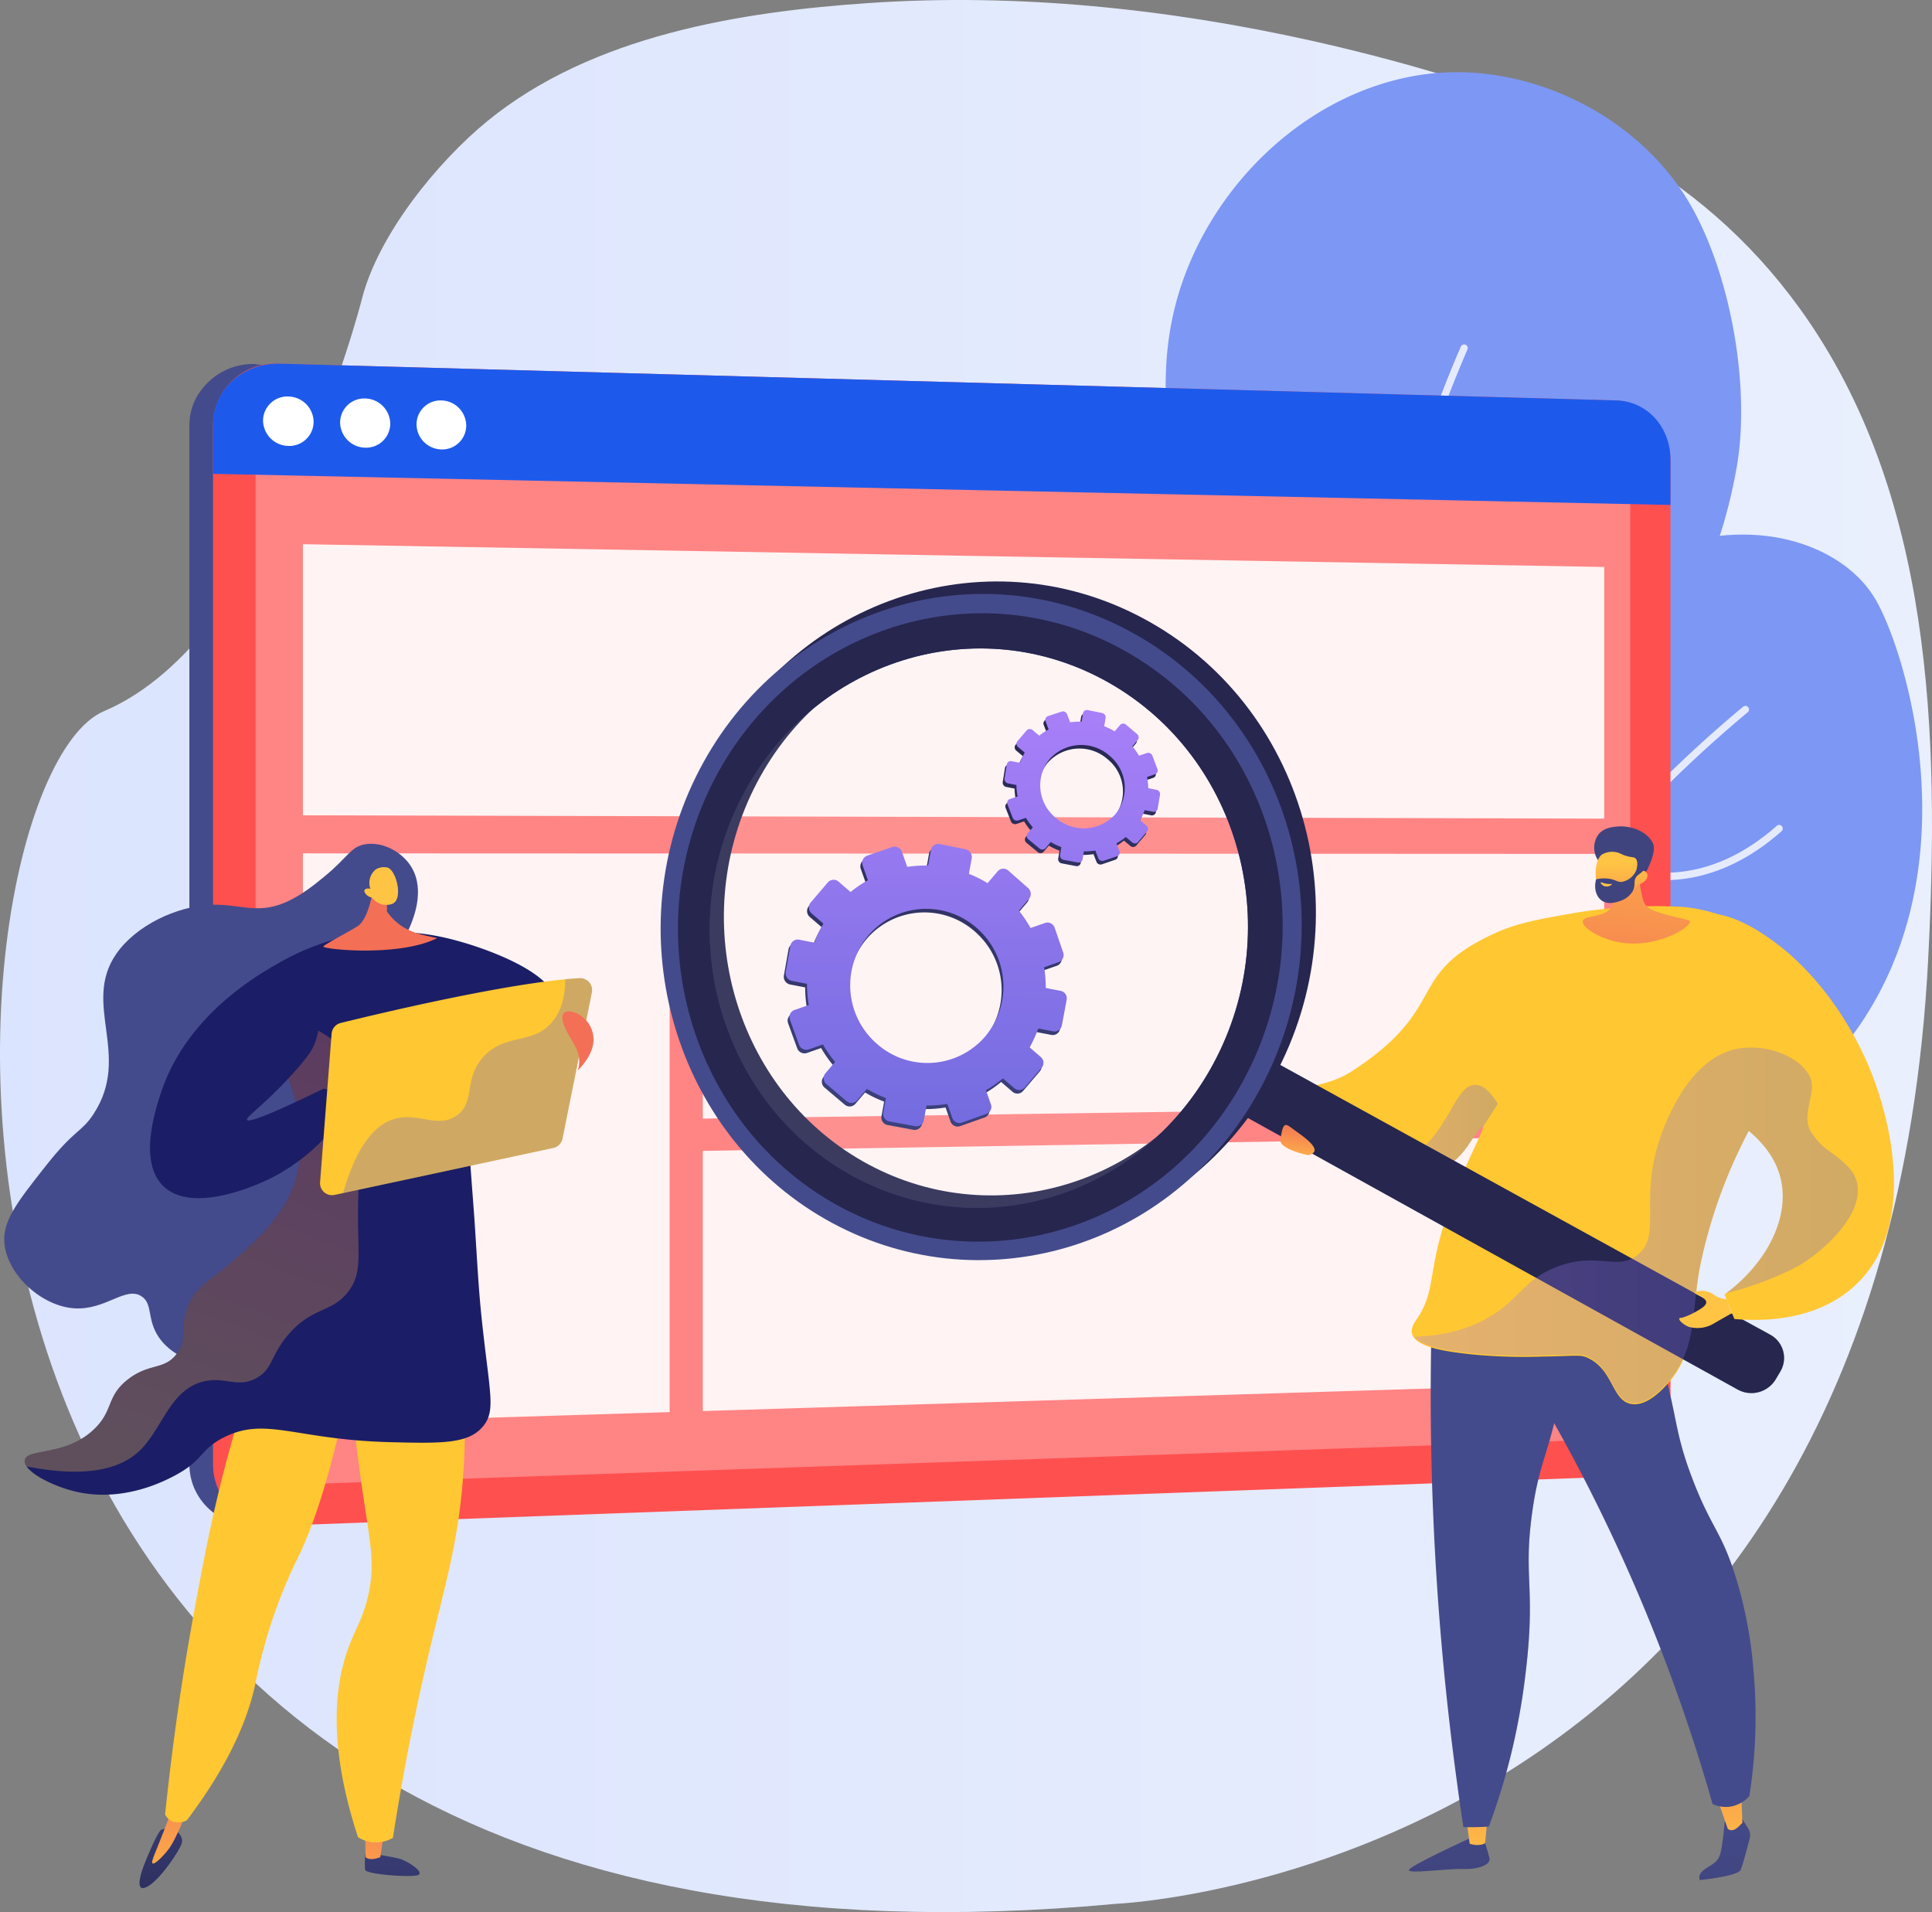 <svg xmlns="http://www.w3.org/2000/svg" xmlns:xlink="http://www.w3.org/1999/xlink" width="551.053" height="545.354" viewBox="0 0 551.053 545.354">
  <rect x="0" y="0" width="551.053" height="545.354" fill="#808080" stroke="none"/>
  <defs>
    <linearGradient id="linear-gradient" y1="0.5" x2="1" y2="0.5" gradientUnits="objectBoundingBox">
      <stop offset="0" stop-color="#dae3fe"/>
      <stop offset="1" stop-color="#e9effd"/>
    </linearGradient>
    <linearGradient id="linear-gradient-2" y1="0.5" x2="1" y2="0.5" gradientUnits="objectBoundingBox">
      <stop offset="0" stop-color="#444b8c"/>
      <stop offset="0.996" stop-color="#3e4177"/>
    </linearGradient>
    <linearGradient id="linear-gradient-3" x1="7.049" y1="-2.31" x2="7.229" y2="2.727" xlink:href="#linear-gradient-2"/>
    <linearGradient id="linear-gradient-4" x1="25.336" y1="1.257" x2="25.214" y2="-4.959" gradientUnits="objectBoundingBox">
      <stop offset="0" stop-color="#ffc444"/>
      <stop offset="0.996" stop-color="#f36f56"/>
    </linearGradient>
    <linearGradient id="linear-gradient-5" x1="10.862" y1="-1.42" x2="11.147" y2="1.532" xlink:href="#linear-gradient-2"/>
    <linearGradient id="linear-gradient-6" x1="18.086" y1="1.441" x2="18" y2="-2.941" xlink:href="#linear-gradient-4"/>
    <linearGradient id="linear-gradient-7" x1="3.813" y1="0.506" x2="4.815" y2="0.506" xlink:href="#linear-gradient-2"/>
    <linearGradient id="linear-gradient-8" x1="4.016" y1="0.506" x2="5.09" y2="0.506" xlink:href="#linear-gradient-2"/>
    <linearGradient id="linear-gradient-9" x1="1.885" y1="0.507" x2="2.881" y2="0.507" xlink:href="#linear-gradient-2"/>
    <linearGradient id="linear-gradient-10" y1="0.5" x2="1" y2="0.5" gradientUnits="objectBoundingBox">
      <stop offset="0" stop-color="#aa80f9"/>
      <stop offset="0.996" stop-color="#6165d7"/>
    </linearGradient>
    <linearGradient id="linear-gradient-11" x1="48.991" y1="-34.718" x2="49.912" y2="-34.718" gradientUnits="objectBoundingBox">
      <stop offset="0" stop-color="#ab316d"/>
      <stop offset="1" stop-color="#792d3d"/>
    </linearGradient>
    <linearGradient id="linear-gradient-12" x1="3.516" y1="0.024" x2="4.352" y2="0.024" gradientUnits="objectBoundingBox">
      <stop offset="0.004" stop-color="#26264f"/>
      <stop offset="1" stop-color="#444b8c"/>
    </linearGradient>
    <linearGradient id="linear-gradient-13" x1="4.456" y1="0.059" x2="5.46" y2="0.059" xlink:href="#linear-gradient-12"/>
    <linearGradient id="linear-gradient-15" x1="5.453" y1="2.839" x2="4.956" y2="2.304" xlink:href="#linear-gradient-12"/>
    <linearGradient id="linear-gradient-16" x1="4.779" y1="0.025" x2="5.783" y2="0.025" xlink:href="#linear-gradient-12"/>
    <linearGradient id="linear-gradient-18" x1="-109.979" y1="-30.833" x2="-109.767" y2="-32.519" xlink:href="#linear-gradient-4"/>
    <linearGradient id="linear-gradient-19" x1="5.939" y1="-0.385" x2="5.53" y2="2.732" xlink:href="#linear-gradient-4"/>
    <linearGradient id="linear-gradient-20" x1="9.903" y1="0.5" x2="10.903" y2="0.5" gradientUnits="objectBoundingBox">
      <stop offset="0" stop-color="#40447e"/>
      <stop offset="0.996" stop-color="#3c3b6b"/>
    </linearGradient>
    <linearGradient id="linear-gradient-21" x1="12" y1="0.114" x2="12.018" y2="1.71" xlink:href="#linear-gradient-4"/>
    <linearGradient id="linear-gradient-22" x1="11.583" y1="0.5" x2="12.583" y2="0.5" xlink:href="#linear-gradient-20"/>
    <linearGradient id="linear-gradient-23" x1="55.019" y1="0.5" x2="56.019" y2="0.5" xlink:href="#linear-gradient-4"/>
    <linearGradient id="linear-gradient-24" x1="0.387" y1="1.39" x2="0.599" y2="0.03" xlink:href="#linear-gradient-4"/>
    <linearGradient id="linear-gradient-25" x1="-14.481" y1="-3.524" x2="-14.249" y2="6.387" gradientUnits="objectBoundingBox">
      <stop offset="0" stop-color="#444b8c"/>
      <stop offset="0.996" stop-color="#26264f"/>
    </linearGradient>
    <linearGradient id="linear-gradient-26" x1="-40.501" y1="1.245" x2="-40.103" y2="-4.763" xlink:href="#linear-gradient-4"/>
    <linearGradient id="linear-gradient-27" x1="-7.954" y1="-1.189" x2="-7.655" y2="2.684" xlink:href="#linear-gradient-25"/>
    <linearGradient id="linear-gradient-28" x1="-9.425" y1="1.19" x2="-9.225" y2="-1.628" xlink:href="#linear-gradient-4"/>
    <linearGradient id="linear-gradient-29" x1="-0.49" y1="0.683" x2="-0.706" y2="0.44" xlink:href="#linear-gradient-25"/>
    <linearGradient id="linear-gradient-30" x1="0.419" y1="0.991" x2="0.762" y2="-0.22" xlink:href="#linear-gradient-4"/>
    <linearGradient id="linear-gradient-31" x1="-6.662" y1="1.262" x2="-5.28" y2="-1.5" xlink:href="#linear-gradient-4"/>
    <linearGradient id="linear-gradient-32" x1="24.462" y1="58.462" x2="29.338" y2="62.064" xlink:href="#linear-gradient-4"/>
    <linearGradient id="linear-gradient-33" x1="-3.888" y1="0.5" x2="-2.888" y2="0.5" xlink:href="#linear-gradient-10"/>
    <linearGradient id="linear-gradient-34" x1="-35.36" y1="1.401" x2="-30.094" y2="3.717" xlink:href="#linear-gradient-4"/>
    <linearGradient id="linear-gradient-35" x1="0.506" y1="-0.533" x2="0.494" y2="1.512" xlink:href="#linear-gradient-12"/>
    <linearGradient id="linear-gradient-36" x1="0.503" y1="-0.105" x2="0.483" y2="3.682" xlink:href="#linear-gradient-12"/>
    <linearGradient id="linear-gradient-37" x1="0.506" y1="-0.533" x2="0.494" y2="1.512" xlink:href="#linear-gradient-10"/>
    <linearGradient id="linear-gradient-38" x1="0.503" y1="-0.105" x2="0.483" y2="3.682" xlink:href="#linear-gradient-10"/>
  </defs>
  <g id="Group_1209" data-name="Group 1209" transform="translate(-440.368 -455)">
    <path id="Path_5538" data-name="Path 5538" d="M814.53,466.631c-41.213-9.194-84.062-13.6-125.958-10.792-37.133,2.49-79.224,9.285-109.106,33.627-14.24,11.6-31.223,32.444-35.881,50.832,0,0-24.519,96.791-73.554,117.531S386.943,1032.547,758.8,997.979c0,0,218.409-9.058,231.56-269.972,3.177-63.028,1.4-132.319-36.656-185.021-29.164-40.386-70.025-58.343-116.978-70.908Q825.724,469.134,814.53,466.631Z" fill="url(#linear-gradient)"/>
    <path id="Path_5539" data-name="Path 5539" d="M1118.516,998.579,737.078,988.222h0l-.48-.149a18.412,18.412,0,0,0-15.18,6.986,16.42,16.42,0,0,0-3.726,10.257v296.536c0,10.068,8.493,17.923,18.788,17.545l381.6-13.991c8.8-.323,15.987-8.09,15.987-17.35V1015.327C1134.065,1006.067,1127.311,998.821,1118.516,998.579Z" transform="translate(-223.309 -429.241)" fill="url(#linear-gradient-2)"/>
    <g id="Group_1194" data-name="Group 1194" transform="translate(730.793 475.592)">
      <g id="Group_1187" data-name="Group 1187" transform="translate(0 0)">
        <path id="Path_5540" data-name="Path 5540" d="M2017.539,922.606c-32.58,1.071-68.092-21.226-80.762-50.742-23.036-53.671,36.24-78.969,44.4-126.153,6.635-38.373-13.794-76.54-5.711-114.88,7.11-33.725,35.558-63.611,70.09-69.232,29.777-4.847,63,10.821,78.061,37.627,11.224,19.97,16.83,51.808,12.74,74.518-3.342,18.557-9.762,36.215-21.068,51.434-9.2,12.382-22.41,22.5-27.942,37.29-10.479,28.017,4.26,60.412,2.975,88.8-.9,19.837-11.813,42.214-27.327,54.609A76.22,76.22,0,0,1,2017.539,922.606Z" transform="translate(-1931.494 -560.724)" fill="#7d97f4"/>
        <g id="Group_1186" data-name="Group 1186" transform="translate(81.217 77.64)" opacity="0.8" style="mix-blend-mode: soft-light;isolation: isolate">
          <path id="Path_5541" data-name="Path 5541" d="M2349.961,1234.912a1.03,1.03,0,0,0,.748-1.027c-.014-.393-1.307-39.884,3.546-93.057,4.477-49.046,15.249-120.093,41.141-180.038a1.03,1.03,0,0,0-1.891-.817c-26,60.2-36.814,131.493-41.3,180.7-4.863,53.3-3.564,92.892-3.551,93.286a1.03,1.03,0,0,0,1.065.993A1.02,1.02,0,0,0,2349.961,1234.912Z" transform="translate(-2348.483 -959.352)" fill="#fff"/>
        </g>
      </g>
      <g id="Group_1193" data-name="Group 1193" transform="translate(98.468 131.878)">
        <path id="Path_5542" data-name="Path 5542" d="M2464.812,1293.368c45.811-71.852,104.071-62.081,118.466-36.761,14.255,25.074,52.611,165.888-134.014,177.314a6.98,6.98,0,0,1-7.176-5.179C2437.422,1411.068,2426.66,1353.208,2464.812,1293.368Z" transform="translate(-2437.058 -1237.821)" fill="#7d97f4"/>
        <g id="Group_1192" data-name="Group 1192" transform="translate(9.499 48.85)" opacity="0.8" style="mix-blend-mode: soft-light;isolation: isolate">
          <g id="Group_1188" data-name="Group 1188">
            <path id="Path_5543" data-name="Path 5543" d="M2487.14,1630.323a1.029,1.029,0,0,0,.722-.752c.043-.179,4.457-18.218,18.7-44.265,13.142-24.037,37.58-60,79.37-94.854a1.03,1.03,0,0,0-1.319-1.582c-42.072,35.084-66.673,71.313-79.9,95.527-14.352,26.27-18.808,44.515-18.852,44.7a1.03,1.03,0,0,0,1.281,1.231Z" transform="translate(-2485.83 -1488.63)" fill="#fff"/>
          </g>
          <g id="Group_1189" data-name="Group 1189" transform="translate(28.918 8.809)">
            <path id="Path_5544" data-name="Path 5544" d="M2642.742,1594.46a1.031,1.031,0,0,0,.593-1.538c-.181-.288-17.8-29.153,3.906-57.408a1.03,1.03,0,1,0-1.634-1.255c-11.806,15.369-12.275,30.8-10.588,41.031a54.754,54.754,0,0,0,6.571,18.727A1.03,1.03,0,0,0,2642.742,1594.46Z" transform="translate(-2634.302 -1533.856)" fill="#fff"/>
          </g>
          <g id="Group_1190" data-name="Group 1190" transform="translate(55.352 33.958)">
            <path id="Path_5545" data-name="Path 5545" d="M2802.851,1677.061c6.6-1.869,13.972-5.556,21.562-12.277a1.03,1.03,0,1,0-1.366-1.542c-26.961,23.875-51.189,8.553-51.43,8.4a1.03,1.03,0,0,0-1.125,1.725,39.124,39.124,0,0,0,16.351,5.17A43,43,0,0,0,2802.851,1677.061Z" transform="translate(-2770.024 -1662.983)" fill="#fff"/>
          </g>
          <g id="Group_1191" data-name="Group 1191" transform="translate(16.545 93.475)">
            <path id="Path_5546" data-name="Path 5546" d="M2603.6,1982.634c6.6-1.869,13.972-5.556,21.562-12.277a1.03,1.03,0,1,0-1.366-1.542c-26.961,23.875-51.189,8.553-51.43,8.4a1.03,1.03,0,1,0-1.125,1.725,39.128,39.128,0,0,0,16.351,5.17A43,43,0,0,0,2603.6,1982.634Z" transform="translate(-2570.778 -1968.556)" fill="#fff"/>
          </g>
        </g>
      </g>
    </g>
    <g id="Group_1198" data-name="Group 1198" transform="translate(501.13 558.689)">
      <g id="Group_1196" data-name="Group 1196" transform="translate(0 0)">
        <path id="Path_5547" data-name="Path 5547" d="M1168.038,1287.494c0,9.26-7.079,17.027-15.875,17.35l-381.334,13.991a17.518,17.518,0,0,1-18.49-17.545v-296.2a17.723,17.723,0,0,1,18.5-17.717l381.4,10.5c8.8.242,15.792,7.944,15.792,17.2Z" transform="translate(-752.339 -987.368)" fill="#ff5050"/>
        <path id="Path_5548" data-name="Path 5548" d="M1206.785,1315.26c0,8.748-6.662,16.073-14.99,16.36L832.278,1344a16.69,16.69,0,0,1-17.573-16.537V1050.183a16.887,16.887,0,0,1,17.6-16.687l359.438,9.285c8.328.215,15.037,7.48,15.037,16.229Z" transform="translate(-802.558 -1024.507)" fill="#fff" opacity="0.3" style="mix-blend-mode: soft-light;isolation: isolate"/>
        <path id="Path_5549" data-name="Path 5549" d="M1168.038,1014.819v12.937l-415.7-8.882v-14.066c0-10.068,8.691-17.649,18.984-17.366l381.3,10.493C1161.421,998.178,1168.038,1005.559,1168.038,1014.819Z" transform="translate(-752.339 -987.422)" fill="#1d5aec"/>
        <g id="Group_1195" data-name="Group 1195" transform="translate(14.27 9.396)">
          <path id="Path_5550" data-name="Path 5550" d="M840.025,1042.832a6.924,6.924,0,0,1-7.2,6.87,7.343,7.343,0,0,1-7.221-7.221,6.924,6.924,0,0,1,7.221-6.869A7.343,7.343,0,0,1,840.025,1042.832Z" transform="translate(-825.604 -1035.609)" fill="#fff"/>
          <path id="Path_5551" data-name="Path 5551" d="M952.749,1045.694a6.879,6.879,0,0,1-7.139,6.841,7.3,7.3,0,0,1-7.159-7.189,6.879,6.879,0,0,1,7.159-6.841A7.3,7.3,0,0,1,952.749,1045.694Z" transform="translate(-916.471 -1037.939)" fill="#fff"/>
          <path id="Path_5552" data-name="Path 5552" d="M1064.517,1048.532a6.835,6.835,0,0,1-7.079,6.813,7.248,7.248,0,0,1-7.1-7.158,6.835,6.835,0,0,1,7.1-6.812A7.249,7.249,0,0,1,1064.517,1048.532Z" transform="translate(-1006.568 -1040.249)" fill="#fff"/>
        </g>
      </g>
      <g id="Group_1197" data-name="Group 1197" transform="translate(25.644 51.52)" opacity="0.9">
        <path id="Path_5553" data-name="Path 5553" d="M988.6,1863.936,884,1867.169v-162.6l104.6.041Z" transform="translate(-884.001 -1616.397)" fill="#fff"/>
        <path id="Path_5554" data-name="Path 5554" d="M1255.161,1330.162,884,1329.213v-77.328l371.16,6.5Z" transform="translate(-884.001 -1251.886)" fill="#fff"/>
        <path id="Path_5555" data-name="Path 5555" d="M1726.665,1776.7l-257.113,3.73v-75.623l257.113.121Z" transform="translate(-1355.505 -1616.595)" fill="#fff"/>
        <path id="Path_5556" data-name="Path 5556" d="M1726.665,2189.13l-257.113,7.978V2122.9l257.113-4.2Z" transform="translate(-1355.505 -1949.871)" fill="#fff"/>
      </g>
    </g>
    <g id="Group_1203" data-name="Group 1203" transform="translate(628.798 620.84)">
      <path id="Path_5557" data-name="Path 5557" d="M2520.551,3143.053s-16.651,7.616-16.92,8.826,10.719-.431,15.206-.268,8.176-1.171,7.766-3.071-1.993-6.677-1.993-6.677Z" transform="translate(-2290.197 -2784.386)" fill="url(#linear-gradient-3)"/>
      <path id="Path_5558" data-name="Path 5558" d="M2587.316,3112.638l1.032,7.5s2.641.933,4.411-.182l.737-8.233Z" transform="translate(-2357.587 -2760.118)" fill="url(#linear-gradient-4)"/>
      <path id="Path_5559" data-name="Path 5559" d="M2940.766,3116.367l1.947,3.108a3.714,3.714,0,0,1,.451,2.909c-.672,2.59-2.014,7.637-2.6,8.954-.8,1.793-11.584,2.884-11.584,2.884s-.965-1.351,1.271-2.991,3.675-1.9,4.459-4.315,1.3-9.24,1.3-9.24Z" transform="translate(-2632.537 -2763.855)" fill="url(#linear-gradient-5)"/>
      <path id="Path_5560" data-name="Path 5560" d="M2948.826,3072.079c.71.563,4.2,11.07,4.2,11.07s1.125,1.431,3.25-.69.962-.952.962-.952l-.425-10.342Z" transform="translate(-2648.686 -2727.458)" fill="url(#linear-gradient-6)"/>
      <path id="Path_5561" data-name="Path 5561" d="M2536.068,2298.979c-.826,22.389-.8,46.712.548,72.693,1.52,29.256,4.5,56.293,8.232,80.8,1.366.04,2.8.044,4.3,0,1.012-.03,1.992-.082,2.94-.15a186.206,186.206,0,0,0,6.129-19.768,190.013,190.013,0,0,0,4.257-23.139c3.149-25.365-.618-27.567,1.942-46.365,2.267-16.648,5.546-17.306,9.341-40.944,4.117-25.648,1-29.487-.519-30.873C2566.781,2285.33,2551.663,2289.394,2536.068,2298.979Z" transform="translate(-2315.872 -2097.216)" fill="url(#linear-gradient-7)"/>
      <path id="Path_5562" data-name="Path 5562" d="M2584.451,2291.245c-6.156-5.627-20.2-2.178-35.012,6.469,17.113,18.4,19,30.359,16.975,38.126-2.292,8.779-9.316,11.322-9.267,20.915.061,11.789,10.709,14.886,10.512,27.361-.129,8.249-4.8,8.174-5.885,18.366-1.277,12.058,4.841,16.2,2.884,25.121-.842,3.839-3.259,8.859-10.165,14.04.508,3.662,1.028,7.286,1.57,10.842,1.365.04,2.8.044,4.3,0q1.518-.045,2.94-.15a186.118,186.118,0,0,0,6.129-19.767,190.009,190.009,0,0,0,4.257-23.139c3.149-25.364-.618-27.568,1.942-46.366,2.267-16.648,5.546-17.306,9.341-40.944C2589.088,2296.469,2585.968,2292.63,2584.451,2291.245Z" transform="translate(-2327.087 -2097.23)" opacity="0.3" fill="url(#linear-gradient-8)" style="mix-blend-mode: multiply;isolation: isolate"/>
      <path id="Path_5563" data-name="Path 5563" d="M2592.648,2288.54a502.69,502.69,0,0,1,69.269,147.334,8.982,8.982,0,0,0,4.922.751,9.153,9.153,0,0,0,5.566-3.024,144.778,144.778,0,0,0,1.192-35.7,123.046,123.046,0,0,0-5.084-26.819c-4.089-13.078-6.88-13.806-12.207-27.64-5.529-14.358-4.207-17.948-9.511-35.92a237.319,237.319,0,0,0-11.826-31.506Z" transform="translate(-2361.88 -2087.178)" fill="url(#linear-gradient-9)"/>
      <path id="Path_5564" data-name="Path 5564" d="M2471.92,1812.1c-.165,4.587-2.794,7.182-6.578,12.119q-.474.618-.947,1.256a152.1,152.1,0,0,0-12.688,20.441,145.849,145.849,0,0,0-13.479,36.659c-.035.144-.069.3-.1.446-.453,2.231-.831,4.449-1.119,6.646-1.332,10.1-.934,20.1-8.473,28.405-1.449,1.593-6.021,6.633-10.533,5.692-5.369-1.119-4.888-9.51-12.022-13.011-2.341-1.153-3.152-.618-13.41-.467a152.709,152.709,0,0,1-19.85-.625c-6.585-.741-16.074-1.82-17.07-5.974-.391-1.655.735-3.117,1.648-4.518,4.023-6.186,3.46-10.533,5.616-19.823,4.03-17.351,13.073-32.7,12.957-34.5a.127.127,0,0,0-.014-.055.105.105,0,0,0-.014-.048c-.007-.014-.014-.021-.021-.034a.072.072,0,0,0-.035-.027c-.467-.24-2.41,2.849-4.154,5.4-.137.2-.274.4-.426.6-6.715,9.262-15.566,8.871-26.366,6.722-3.474-.687-7.155-1.559-11.027-2.348-6.914-1.414-14.913-12.146-15.05-17.371-.151-5.472,10.176-2.561,19.823-8.837,28.069-18.264,14.735-27.423,40.668-39.288,6.433-2.946,12.744-4.044,21.807-5.63,3.735-.659,7.216-1.112,10.478-1.414a132.959,132.959,0,0,1,21.759-.453,45.751,45.751,0,0,1,9.8,2.122C2458.044,1789.075,2472.313,1801.057,2471.92,1812.1Z" transform="translate(-2141.345 -1689.214)" fill="#ffc732"/>
      <path id="Path_5565" data-name="Path 5565" d="M2487.918,2049.07c-1.407,2.211-2.822,4.415-4.223,6.626-.007,0-.007.007-.007.007,0-.021-.007-.041-.007-.062s-.007-.034-.014-.048-.014-.021-.02-.034a.069.069,0,0,0-.035-.027c-.467-.24-2.41,2.849-4.154,5.4-.137.2-.274.4-.426.6-6.715,9.263-15.565,8.871-26.366,6.722,5.115-1.071,8.425-2.094,12.215-5.149,9.647-7.772,11.1-19.6,16.705-19.459C2484.238,2043.715,2486.386,2046.42,2487.918,2049.07Z" transform="translate(-2249.163 -1900.066)" opacity="0.3" fill="url(#linear-gradient-10)" style="mix-blend-mode: multiply;isolation: isolate"/>
      <path id="Path_5566" data-name="Path 5566" d="M2361.913,2112.28s-6.123-2.584-9.389-5.36-6.414-1.216-6.563.492,5.354,5.854,7.8,6.7S2361.913,2112.28,2361.913,2112.28Z" transform="translate(-2163.238 -1949.795)" fill="url(#linear-gradient-11)"/>
      <g id="Group_1200" data-name="Group 1200" transform="translate(0 0)">
        <g id="Group_1199" data-name="Group 1199">
          <path id="Path_5567" data-name="Path 5567" d="M2378.615,2080.412l1.373-2.316a7.557,7.557,0,0,0-2.969-10.511l-150.142-82.65-8.377,15.54,149.269,82.773A8.093,8.093,0,0,0,2378.615,2080.412Z" transform="translate(-2060.605 -1852.791)" fill="url(#linear-gradient-12)"/>
          <path id="Path_5568" data-name="Path 5568" d="M1475.448,1484.71c43.534,24.981,99.18,9.045,124.114-36.963,25.534-47.114,8.587-106.365-37.64-130.9-45.394-24.088-100.508-4.689-123.35,41.948C1416.25,1404.376,1432.666,1460.161,1475.448,1484.71Zm6.66-12.928c-36.147-20.62-49.969-67.691-31.021-106.068,19.319-39.128,65.642-55.184,103.636-34.888,38.577,20.607,52.774,70.123,31.56,109.584C1565.487,1479.095,1518.79,1492.708,1482.107,1471.783Z" transform="translate(-1424.558 -1306.47)" fill="url(#linear-gradient-13)"/>
          <path id="Path_5569" data-name="Path 5569" d="M2226.878,1984.935l19.144,10.538c.03,6.82,1.972,11.132,4.239,13.987,8.529,10.741,24.293,4.3,41.427,18.4,8.6,7.073,6.087,9.894,14.4,15.317,13.744,8.965,22.291,2.355,34.423,10.435,12.272,8.173,11.157,20.019,18.843,21.2,3.288.507,7.971-.977,14.525-8.96l3.14,1.729a7.557,7.557,0,0,1,2.97,10.511l-1.373,2.316a8.093,8.093,0,0,1-10.846,2.836L2218.5,2000.475Z" transform="translate(-2060.605 -1852.791)" opacity="0.3" fill="url(#linear-gradient-12)" style="mix-blend-mode: multiply;isolation: isolate"/>
          <path id="Path_5570" data-name="Path 5570" d="M1507.329,1544.959c37.939,21.665,86.272,7.621,107.821-32.4,22-40.858,7.3-92.148-32.671-113.473-39.344-20.991-87.276-4.331-107.243,36.17C1455.664,1474.949,1469.962,1523.62,1507.329,1544.959Z" transform="translate(-1455.049 -1373.715)" fill="#fff" opacity="0.1"/>
          <path id="Path_5571" data-name="Path 5571" d="M1454.662,1502.986c43.534,24.981,99.18,9.045,124.115-36.962,25.534-47.114,8.587-106.365-37.64-130.9-45.394-24.088-100.508-4.688-123.35,41.948C1395.464,1422.653,1411.88,1478.438,1454.662,1502.986Zm6.66-12.927c-36.147-20.62-49.969-67.691-31.021-106.068,19.32-39.128,65.642-55.184,103.636-34.888,38.577,20.607,52.774,70.123,31.56,109.584C1544.7,1497.371,1498,1510.984,1461.321,1490.059Z" transform="translate(-1407.821 -1321.186)" fill="url(#linear-gradient-15)"/>
          <path id="Path_5572" data-name="Path 5572" d="M1477.418,1521.182c41.116,23.544,93.595,8.42,117.06-35,24-44.4,8.023-100.2-35.488-123.343-42.771-22.75-94.778-4.543-116.38,39.436C1421.473,1445.31,1436.974,1498.022,1477.418,1521.182Zm4.309-8.365c-36.147-20.62-49.969-67.691-31.021-106.068,19.32-39.128,65.642-55.184,103.636-34.888,38.577,20.607,52.774,70.123,31.56,109.584C1565.107,1520.129,1518.41,1533.741,1481.727,1512.816Z" transform="translate(-1428.226 -1343.944)" fill="url(#linear-gradient-16)"/>
        </g>
      </g>
      <path id="Path_5573" data-name="Path 5573" d="M2876.451,1898.511c-11.308,10.457-27.293,10.169-34.393,9.537q-1.4-3.5-2.808-6.99c.172-.124.343-.254.508-.385,11.631-8.754,18.12-21.6,15.517-32.6-1.332-5.651-4.917-10.162-9.118-13.677-7.635-6.4-17.317-9.482-19.184-10.073-.151-.048-.3-.1-.446-.137-8.562-2.637-11.556-.893-14.584-4.127-9.393-10.038,2.458-45.124,19.576-47.562a18.675,18.675,0,0,1,6.035.165c5.074.934,10.664,3.818,17.042,8.693,7.264,5.562,17.275,16.012,24.786,32.353C2885.934,1847.962,2895.265,1881.1,2876.451,1898.511Z" transform="translate(-2535.796 -1697.696)" fill="#ffc732"/>
      <path id="Path_5574" data-name="Path 5574" d="M2620.03,2051.705a92.473,92.473,0,0,1-19.554,7.23c11.631-8.754,18.119-21.6,15.517-32.6-1.332-5.651-4.916-10.162-9.118-13.677a145.838,145.838,0,0,0-13.479,36.658c-.034.144-.069.3-.1.446-.453,2.019-.824,4.12-1.119,6.324-1.332,10.093-.934,20.1-8.473,28.4-1.449,1.593-6.022,6.633-10.533,5.692-5.369-1.119-4.888-9.51-12.022-13.011-2.341-1.154-3.152-.618-13.41-.467a152.751,152.751,0,0,1-19.85-.625c-5.857-.659-13.993-1.593-16.424-4.71,10.567-.288,17.625-3.22,22.328-6.193,8.04-5.074,9.229-10.224,18.23-13.7,11.693-4.518,17.316,1.222,23.111-3.413,6.9-5.52.79-15.126,5.953-31.8a62.244,62.244,0,0,1,6.152-13.8c3.673-5.994,9.111-11.92,16.657-13.272a23.118,23.118,0,0,1,15.661,3.042,13.836,13.836,0,0,1,4.49,4.449c2.836,4.724-2.732,11.226.714,16.444s5.733,5.095,10.127,9.441C2644.914,2032.459,2628.161,2047.537,2620.03,2051.705Z" transform="translate(-2296.513 -1855.958)" opacity="0.3" fill="url(#linear-gradient-10)" style="mix-blend-mode: multiply;isolation: isolate"/>
      <path id="Path_5575" data-name="Path 5575" d="M2914.446,2351.5l-1.43-4.034a6.832,6.832,0,0,1-3.892-1.445,6.113,6.113,0,0,0-3.8-.909c-.6.165-2.844.067-.281,1.29s2.542,2.131,1.474,3.134-5.133,3.162-6.6,3.266,1.182,2.367,2.657,2.656a9.108,9.108,0,0,0,6.889-1.108C2910.562,2353.7,2914.446,2351.5,2914.446,2351.5Z" transform="translate(-2608.964 -2142.774)" fill="url(#linear-gradient-18)"/>
      <g id="Group_1202" data-name="Group 1202" transform="translate(263.008 69.85)">
        <path id="Path_5576" data-name="Path 5576" d="M2773.857,1705.511a53.043,53.043,0,0,0,.947,10.6c.548,2.823.944,3.553,1.448,4.145.759.891,1.91,1.638,8.412,3.25,3.538.877,3.993.853,4.071,1.2.381,1.713-9.267,7.55-19.233,6.143-6.1-.861-11.65-4.341-11.31-6.169s6.436-.852,8.252-4.179c1.264-2.315-.153-5.6-1.827-8.322C2766.239,1709.145,2772.236,1708.549,2773.857,1705.511Z" transform="translate(-2758.177 -1697.64)" fill="url(#linear-gradient-19)"/>
        <g id="Group_1201" data-name="Group 1201" transform="translate(3.261)">
          <path id="Path_5577" data-name="Path 5577" d="M2776.018,1674.763a6.417,6.417,0,0,1,.13-7.361c1.427-1.816,3.674-2.075,5.019-2.23,3.9-.45,8.814,1.177,10.524,4.764,1.014,2.125-1.179,6.542-1.522,7.336-.389.9-1.094,1.206-1.746,1.885-.9.941-2.318,2.438-4.627,4.942a16.1,16.1,0,0,0-.886-2.644,14.181,14.181,0,0,0-1.851-3.107C2779.029,1675.869,2777.382,1676.575,2776.018,1674.763Z" transform="translate(-2774.921 -1665.098)" fill="url(#linear-gradient-20)"/>
          <path id="Path_5578" data-name="Path 5578" d="M2788.861,1712.019a8.707,8.707,0,0,1-7.663,3.871c-4.567-.3-5.236-10.539-2.319-12.712a5.765,5.765,0,0,1,4.507-.582c.937.262,1.253.651,2.791,1.05,1.418.368,1.819.211,2.247.571.536.451.928,1.556.034,4.55a2.485,2.485,0,0,1,2.659-.871,1.566,1.566,0,0,1,.608.593C2792.363,1709.658,2791.295,1711.152,2788.861,1712.019Z" transform="translate(-2776.692 -1695.125)" fill="url(#linear-gradient-21)"/>
          <path id="Path_5579" data-name="Path 5579" d="M2788.021,1708.533c-.22.164.453.986.5,2.149a5.591,5.591,0,0,1-4.519,5.2c-1.378.136-1.757-.695-4.035-.936a10.431,10.431,0,0,0-3.323.192c-.716,2.476-.042,4.945,1.613,6.09,1.781,1.233,4.057.485,5.009.172a6.533,6.533,0,0,0,3.742-2.746c1.111-1.949.021-3.124,1.3-4.443.643-.665,1.487-.953,2.309-2.24a6.376,6.376,0,0,0,.463-.867C2789.9,1709.852,2788.341,1708.295,2788.021,1708.533Z" transform="translate(-2776.083 -1700.053)" fill="url(#linear-gradient-22)"/>
          <path id="Path_5580" data-name="Path 5580" d="M2784.792,1747.156a5.56,5.56,0,0,0,2.691.419c.083,0,.174.02.185.063a2.094,2.094,0,0,1-2.062.6c-.715-.2-1.272-.878-1.176-1.051C2784.471,1747.118,2784.633,1747.128,2784.792,1747.156Z" transform="translate(-2782.57 -1731.157)" fill="url(#linear-gradient-23)"/>
        </g>
      </g>
      <path id="Path_5581" data-name="Path 5581" d="M2323.181,2110.955s-8.5-1.676-7.9-4.594.687-5.124,2.832-3.42S2328.76,2109.712,2323.181,2110.955Z" transform="translate(-2138.515 -1947.333)" fill="url(#linear-gradient-24)"/>
    </g>
    <g id="Group_1205" data-name="Group 1205" transform="translate(441.573 695.648)">
      <path id="Path_5582" data-name="Path 5582" d="M974.707,3168.166a22.024,22.024,0,0,0-.15,4.836c.306,1.214,10.838,2.091,14.413,1.669s-2.129-4.074-4.407-4.759S974.707,3168.166,974.707,3168.166Z" transform="translate(-871.633 -2880.373)" fill="url(#linear-gradient-25)"/>
      <path id="Path_5583" data-name="Path 5583" d="M980.444,3135.8l-1.11,7.267s-2.831,1.273-4.191.015l-.15-7.607Z" transform="translate(-872.07 -2854.049)" fill="url(#linear-gradient-26)"/>
      <path id="Path_5584" data-name="Path 5584" d="M655.054,3133.486s2.235,1.658,1.639,3.644-5.81,9.944-9.526,12.2-2.551-2.447-1.47-5.378,3.845-9.387,4.924-10.469S655.054,3133.486,655.054,3133.486Z" transform="translate(-606.052 -2852.061)" fill="url(#linear-gradient-27)"/>
      <path id="Path_5585" data-name="Path 5585" d="M673.964,3094.48c-1.08,3.011-2.119,5.487-2.932,7.313-1.8,4.04-2.781,5.555-3.894,6.87-.971,1.145-3.268,3.587-3.886,3.181s1.054-3.382,4.294-12.079c.471-1.262,1.957-5.284,1.957-5.284h4.461Z" transform="translate(-620.941 -2821.039)" fill="url(#linear-gradient-28)"/>
      <path id="Path_5586" data-name="Path 5586" d="M969.021,2447.6a188.11,188.11,0,0,1,.4,33.573c-1.441,18.575-5.155,30.329-9.813,50.135-2.847,12.1-6.682,29.918-10.154,52.2a9.8,9.8,0,0,1-6.226,1.22,9.454,9.454,0,0,1-3.74-1.421c-9.107-27.829-6.418-45.075-2.022-55.819,1.873-4.58,4.145-8.193,5.359-15.234,1.606-9.314-.38-14.521-3.213-36.1-2.019-15.378-1.67-17.755-.326-20.061C944.661,2446.876,961.086,2447.057,969.021,2447.6Z" transform="translate(-838.59 -2299.983)" fill="#ffc732"/>
      <path id="Path_5587" data-name="Path 5587" d="M735.373,2465.1c-5.579,28.812-11.055,43.945-15.2,52.5a143.867,143.867,0,0,0-7.655,18.685,152.252,152.252,0,0,0-4.652,17.8c-1.923,8.832-6.677,21.727-19.469,38.641a4.86,4.86,0,0,1-4.426.228,4.28,4.28,0,0,1-1.79-1.858c1.672-16.171,3.592-29.759,5.258-40.247.35-2.2,1.889-11.823,4.3-24.537.945-4.976,2.33-12.267,3.988-19.754,2.065-9.325,5.232-22.011,10.112-37.212Z" transform="translate(-636.29 -2314.24)" fill="#ffc732"/>
      <path id="Path_5588" data-name="Path 5588" d="M550.39,1727.448c3.164-2.925,9.217-6.3,12.253-14.134.914-2.359,4.152-10.719-.624-17.113-2.835-3.8-8.1-6.373-12.741-5.461-3.966.78-4.586,3.542-11.325,9.1-2.623,2.164-6.84,5.642-11.532,7.576-8.04,3.314-12.87.2-20.942.551-9.916.437-21.435,5.971-26.985,14.019-9.851,14.283,4.419,28.772-6.371,45.5-3.536,5.482-5.278,4.253-13.652,14.865s-12.577,15.938-11.831,22.449c1.035,9.036,10.768,17.667,19.933,18.254,8.953.574,14.644-6.47,19.2-3.389,3.244,2.192,1.389,6.457,4.835,11.582,4.441,6.608,13.171,7.924,14.581,8.136,13.086,1.974,30.73-13.371,38.224-31.55C556.926,1775.057,533.189,1743.349,550.39,1727.448Z" transform="translate(-446.554 -1690.556)" fill="url(#linear-gradient-29)"/>
      <path id="Path_5589" data-name="Path 5589" d="M628.193,1840.505c.089-9.151-20.7-16.463-30.209-18.819a67.317,67.317,0,0,0-29.52-.755,65.936,65.936,0,0,0-34.268,19.635,46.241,46.241,0,0,1,18.155,22.692c1.506,4.154,5.955,18.352-.408,31.652-3.666,7.664-10.152,13.417-15.077,17.787-7.388,6.554-11.214,7.562-13.691,13.433-2.7,6.395.021,9.512-3.329,13.89-3.6,4.7-7.812,2.516-13.91,7.27-6.246,4.869-4.023,8.877-9.708,14.258-8.26,7.819-19.209,5.28-19.719,8.8-.439,3.026,7.343,7.132,13.955,8.8,13.093,3.3,24.514-2.237,27.91-3.944,9.4-4.724,7.778-7.781,14.947-11.382,12-6.03,20.207.68,47.547,1.371,14.805.375,22.291.458,26.393-4.551,3.746-4.575,1.776-9.594-.471-31.223-1.07-10.294-1.456-20.649-2.244-30.968-2.23-29.191-2.3-31.76-.318-35.8C611.32,1848.194,628.114,1848.718,628.193,1840.505Z" transform="translate(-470.662 -1794.513)" fill="#1b1e66"/>
      <g id="Group_1204" data-name="Group 1204" transform="translate(5.831 44.826)" opacity="0.3" style="mix-blend-mode: multiply;isolation: isolate">
        <path id="Path_5590" data-name="Path 5590" d="M496.23,2042.917c5.684-5.381,3.461-9.389,9.708-14.258,6.1-4.755,10.312-2.569,13.91-7.27,3.35-4.378.632-7.5,3.329-13.89,2.477-5.872,6.3-6.879,13.691-13.433,4.925-4.37,11.411-10.124,15.077-17.787,6.363-13.3,1.914-27.5.408-31.652a46.24,46.24,0,0,0-18.155-22.692c.341-.367.743-.786,1.173-1.226,23.335,3.207,36.94,16.69,38.622,20.682,3.89,9.229-2.268,12.619-2.427,39.236-.076,12.722,1.3,17.746-2.831,23.056-4.721,6.073-10.161,4.194-16.988,12.135-5.246,6.1-4.405,9.968-9.3,12.539-5.267,2.764-8.621-.457-14.561.81-9.924,2.116-12.046,13.559-18.606,19.819-4.961,4.734-14.134,8.044-32.224,4.492a2.519,2.519,0,0,1-.54-1.761C477.021,2048.2,487.971,2050.736,496.23,2042.917Z" transform="translate(-476.494 -1920.708)" fill="url(#linear-gradient-30)"/>
      </g>
      <path id="Path_5591" data-name="Path 5591" d="M714.73,1888.3c2.481,5.267-8.918,17.536-21.587,23.361-2.581,1.188-21.117,9.71-29.379,1.515-6.826-6.773-2.421-20.776-.848-25.776,7.723-24.549,31.442-37.037,41.383-41.541,7.418,18.549,3.049,26.815,1.33,29.4-1.8,2.7-6.81,8.359-12.135,13.348-3.745,3.509-6.078,5.216-5.764,5.764.39.681,4.781-.605,21.833-8.906C711.54,1885.782,713.883,1886.5,714.73,1888.3Z" transform="translate(-618.478 -1815.612)" fill="#1b1e66"/>
      <path id="Path_5592" data-name="Path 5592" d="M986.563,1891.445l-8.367,41.668a3.419,3.419,0,0,1-2.635,2.67l-62.387,13.389a3.419,3.419,0,0,1-4.126-3.607l3.293-42.378a3.416,3.416,0,0,1,2.589-3.054c9.9-2.442,47.988-11.59,68.078-12.778A3.418,3.418,0,0,1,986.563,1891.445Z" transform="translate(-818.96 -1849.019)" fill="#ffc732"/>
      <path id="Path_5593" data-name="Path 5593" d="M928.195,1752.138s-1.177,9.408-4.649,11.563-9.086,4.97-9.7,5.734,21.51,3.143,32.477-2.391h0c-3.614-.754-4.6-1.031-4.6-1.031a20.341,20.341,0,0,1-4.645-1.838,15.791,15.791,0,0,1-5.106-4.722l.04-5.209Z" transform="translate(-822.818 -1740.144)" fill="url(#linear-gradient-31)"/>
      <path id="Path_5594" data-name="Path 5594" d="M976.072,1733.465s2.264,3.107,5.814,1.812c3.179-1.159,1.282-9.37-1.24-10.307a4.46,4.46,0,0,0-3.418.47,4.946,4.946,0,0,0-1.554,5.561c-.8-.233-1.51-.021-1.687.376-.225.5.455,1.192.609,1.347A2.7,2.7,0,0,0,976.072,1733.465Z" transform="translate(-871.224 -1718.139)" fill="url(#linear-gradient-32)"/>
      <path id="Path_5595" data-name="Path 5595" d="M957.531,1927.47c6.7-1.889,12.257,2.8,17.6-.91,5.468-3.8,1.9-10.3,7.584-16.685,6.078-6.829,13.789-3.484,19.415-9.708,2.089-2.311,3.967-6.076,4-12.5,1.41-.136,2.759-.244,4.036-.32a3.419,3.419,0,0,1,3.556,4.091l-8.367,41.668a3.417,3.417,0,0,1-2.634,2.67l-59.957,12.867C946.988,1933.8,952.637,1928.85,957.531,1927.47Z" transform="translate(-846.111 -1849.018)" opacity="0.3" fill="url(#linear-gradient-33)" style="mix-blend-mode: multiply;isolation: isolate"/>
      <path id="Path_5596" data-name="Path 5596" d="M1268.306,1952.848s3.98-3.679,4.413-7.951a8.248,8.248,0,0,0-5.48-8.564c-2.909-.871-4.462.414-2.509,4.621S1269.781,1947.893,1268.306,1952.848Z" transform="translate(-1104.674 -1888.255)" fill="url(#linear-gradient-34)"/>
    </g>
    <g id="Group_1208" data-name="Group 1208" transform="translate(663.923 657.503)">
      <g id="Group_1206" data-name="Group 1206" transform="translate(0 1.017)">
        <path id="Path_5597" data-name="Path 5597" d="M1666.639,1737.863l-4.284-.839a34.707,34.707,0,0,0-.453-5.9l4.129-1.441a2.161,2.161,0,0,0,1.31-2.752l-2.442-7.09a2.151,2.151,0,0,0-2.73-1.355l-4.146,1.44a34.51,34.51,0,0,0-3.326-4.93l2.878-3.375a2.211,2.211,0,0,0-.232-3.08l-5.649-4.984a2.131,2.131,0,0,0-3.043.2l-2.886,3.385a34.18,34.18,0,0,0-5.324-2.665l.806-4.411a2.236,2.236,0,0,0-1.739-2.588l-7.379-1.5a2.134,2.134,0,0,0-2.532,1.725l-.8,4.418a34.018,34.018,0,0,0-5.938.375l-1.5-4.265a2.22,2.22,0,0,0-2.794-1.387l-7.114,2.436a2.17,2.17,0,0,0-1.318,2.8l1.5,4.225a33.3,33.3,0,0,0-4.939,3.359l-3.389-2.939a2.181,2.181,0,0,0-3.1.2l-4.888,5.732a2.218,2.218,0,0,0,.269,3.112l3.37,2.906a33.6,33.6,0,0,0-2.589,5.435l-4.309-.844a2.152,2.152,0,0,0-2.548,1.736l-1.316,7.45a2.239,2.239,0,0,0,1.784,2.572l4.285.827a34.71,34.71,0,0,0,.516,6.042l-4.073,1.415a2.153,2.153,0,0,0-1.311,2.782l2.589,7.118a2.218,2.218,0,0,0,2.8,1.34l4.03-1.406a34.554,34.554,0,0,0,3.472,4.982l-2.76,3.237a2.166,2.166,0,0,0,.264,3.059l5.746,4.87a2.173,2.173,0,0,0,3.059-.234l2.752-3.227a34.163,34.163,0,0,0,5.434,2.6l-.754,4.161a2.169,2.169,0,0,0,1.742,2.513l7.329,1.36a2.144,2.144,0,0,0,2.5-1.72l.764-4.181a34.012,34.012,0,0,0,5.931-.466l1.427,4.016a2.148,2.148,0,0,0,2.739,1.309l6.967-2.465a2.143,2.143,0,0,0,1.3-2.735l-1.422-4.032a33.262,33.262,0,0,0,4.849-3.365l3.252,2.8a2.125,2.125,0,0,0,3.007-.23l4.791-5.618a2.16,2.16,0,0,0-.229-3.028l-3.27-2.836a33.669,33.669,0,0,0,2.533-5.325l4.237.818a2.125,2.125,0,0,0,2.488-1.709l1.367-7.308A2.167,2.167,0,0,0,1666.639,1737.863Zm-21.539,12.991a21.738,21.738,0,0,1-30.718,2.264,22.1,22.1,0,0,1-2.6-31.077,21.731,21.731,0,0,1,30.9-2.106A22.1,22.1,0,0,1,1645.1,1750.854Z" transform="translate(-1588.161 -1657.755)" fill="url(#linear-gradient-35)"/>
        <path id="Path_5598" data-name="Path 5598" d="M1952.1,1522.695l-2.385-.471a18.5,18.5,0,0,0-.331-3.2l2.267-.764a1.128,1.128,0,0,0,.688-1.484l-1.45-3.843a1.234,1.234,0,0,0-1.53-.742l-2.275.764a19.49,19.49,0,0,0-1.906-2.675l1.546-1.813a1.181,1.181,0,0,0-.17-1.664l-3.19-2.708a1.191,1.191,0,0,0-1.678.1l-1.549,1.817a19.765,19.765,0,0,0-2.975-1.454l.387-2.376a1.249,1.249,0,0,0-.993-1.4l-4.089-.831a1.138,1.138,0,0,0-1.374.922l-.384,2.378a19.029,19.029,0,0,0-3.268.184l-.882-2.3a1.264,1.264,0,0,0-1.557-.755l-3.885,1.29a1.132,1.132,0,0,0-.691,1.5l.879,2.28a17.647,17.647,0,0,0-2.677,1.793l-1.9-1.594a1.212,1.212,0,0,0-1.7.1l-2.618,3.07a1.184,1.184,0,0,0,.185,1.677l1.889,1.577a17.369,17.369,0,0,0-1.358,2.92l-2.38-.47a1.144,1.144,0,0,0-1.38.926l-.635,4.01a1.25,1.25,0,0,0,1.011,1.394l2.367.463a18.568,18.568,0,0,0,.357,3.262l-2.224.747a1.125,1.125,0,0,0-.688,1.5l1.51,3.855a1.262,1.262,0,0,0,1.559.736l2.2-.742a19.509,19.509,0,0,0,1.974,2.709l-1.482,1.738a1.165,1.165,0,0,0,.183,1.656l3.228,2.663a1.208,1.208,0,0,0,1.685-.112l1.478-1.734a19.751,19.751,0,0,0,3.032,1.435l-.363,2.25a1.221,1.221,0,0,0,.994,1.37l4.067.773a1.141,1.141,0,0,0,1.362-.92l.368-2.262a18.981,18.981,0,0,0,3.274-.224l.842,2.185a1.234,1.234,0,0,0,1.533.724l3.825-1.3a1.121,1.121,0,0,0,.685-1.477l-.841-2.194a17.629,17.629,0,0,0,2.64-1.8l1.839,1.536a1.188,1.188,0,0,0,1.663-.11l2.579-3.025a1.161,1.161,0,0,0-.168-1.643l-1.851-1.552a17.345,17.345,0,0,0,1.331-2.874l2.359.462a1.134,1.134,0,0,0,1.355-.916l.657-3.953A1.219,1.219,0,0,0,1952.1,1522.695Zm-11.751,6.944a12.115,12.115,0,0,1-16.942,1.09,11.848,11.848,0,0,1-1.823-16.793,12.116,12.116,0,0,1,17.018-1.026A11.846,11.846,0,0,1,1940.352,1529.638Z" transform="translate(-1846.285 -1499.927)" fill="url(#linear-gradient-36)"/>
      </g>
      <g id="Group_1207" data-name="Group 1207" transform="translate(0.518)">
        <path id="Path_5599" data-name="Path 5599" d="M1669.3,1732.641l-4.284-.839a34.717,34.717,0,0,0-.452-5.9l4.129-1.441a2.161,2.161,0,0,0,1.31-2.752l-2.442-7.09a2.151,2.151,0,0,0-2.73-1.355l-4.147,1.44a34.523,34.523,0,0,0-3.326-4.93l2.878-3.375a2.21,2.21,0,0,0-.233-3.08l-5.649-4.984a2.131,2.131,0,0,0-3.043.2l-2.887,3.385a34.167,34.167,0,0,0-5.324-2.665l.806-4.411a2.236,2.236,0,0,0-1.739-2.588l-7.379-1.5a2.134,2.134,0,0,0-2.532,1.725l-.8,4.418a33.991,33.991,0,0,0-5.938.375l-1.5-4.265a2.22,2.22,0,0,0-2.794-1.387l-7.114,2.436a2.17,2.17,0,0,0-1.319,2.8l1.5,4.225a33.331,33.331,0,0,0-4.939,3.359l-3.389-2.939a2.181,2.181,0,0,0-3.1.2l-4.888,5.732a2.218,2.218,0,0,0,.269,3.112l3.37,2.906a33.646,33.646,0,0,0-2.589,5.435l-4.309-.843a2.152,2.152,0,0,0-2.548,1.736l-1.316,7.449a2.239,2.239,0,0,0,1.783,2.572l4.285.828a34.712,34.712,0,0,0,.516,6.042l-4.073,1.415a2.152,2.152,0,0,0-1.31,2.781l2.589,7.118a2.217,2.217,0,0,0,2.8,1.34l4.03-1.406a34.529,34.529,0,0,0,3.472,4.983l-2.76,3.237a2.167,2.167,0,0,0,.264,3.059l5.746,4.87a2.174,2.174,0,0,0,3.059-.234l2.752-3.228a34.154,34.154,0,0,0,5.434,2.6l-.754,4.162a2.169,2.169,0,0,0,1.743,2.513l7.328,1.359a2.143,2.143,0,0,0,2.5-1.72l.764-4.181a34.015,34.015,0,0,0,5.931-.466l1.427,4.016a2.149,2.149,0,0,0,2.739,1.309l6.966-2.465a2.143,2.143,0,0,0,1.3-2.735l-1.421-4.032a33.286,33.286,0,0,0,4.849-3.365l3.252,2.8a2.124,2.124,0,0,0,3.007-.23l4.791-5.618a2.16,2.16,0,0,0-.229-3.028l-3.27-2.836a33.66,33.66,0,0,0,2.533-5.325l4.237.818a2.125,2.125,0,0,0,2.488-1.709l1.367-7.307A2.167,2.167,0,0,0,1669.3,1732.641Zm-21.539,12.991a21.738,21.738,0,0,1-30.718,2.264,22.1,22.1,0,0,1-2.6-31.077,21.73,21.73,0,0,1,30.9-2.107A22.1,22.1,0,0,1,1647.762,1745.632Z" transform="translate(-1590.822 -1652.533)" fill="url(#linear-gradient-37)"/>
        <path id="Path_5600" data-name="Path 5600" d="M1954.765,1517.472l-2.385-.471a18.492,18.492,0,0,0-.331-3.2l2.267-.764a1.128,1.128,0,0,0,.688-1.484l-1.45-3.843a1.235,1.235,0,0,0-1.53-.742l-2.275.764a19.493,19.493,0,0,0-1.906-2.675l1.546-1.813a1.181,1.181,0,0,0-.17-1.664l-3.19-2.708a1.191,1.191,0,0,0-1.678.1l-1.549,1.817a19.763,19.763,0,0,0-2.974-1.454l.387-2.376a1.249,1.249,0,0,0-.993-1.4l-4.089-.831a1.138,1.138,0,0,0-1.374.922l-.385,2.378a19.077,19.077,0,0,0-3.268.184l-.882-2.3a1.264,1.264,0,0,0-1.556-.755l-3.885,1.29a1.132,1.132,0,0,0-.691,1.5l.879,2.28a17.638,17.638,0,0,0-2.677,1.793l-1.9-1.594a1.212,1.212,0,0,0-1.7.1l-2.618,3.07a1.185,1.185,0,0,0,.185,1.677l1.889,1.577a17.352,17.352,0,0,0-1.358,2.92l-2.38-.47a1.145,1.145,0,0,0-1.38.926l-.635,4.01a1.25,1.25,0,0,0,1.011,1.394l2.367.463a18.567,18.567,0,0,0,.357,3.262l-2.224.747a1.125,1.125,0,0,0-.687,1.5l1.51,3.855a1.263,1.263,0,0,0,1.559.736l2.2-.742a19.494,19.494,0,0,0,1.974,2.709l-1.482,1.738a1.165,1.165,0,0,0,.183,1.656l3.228,2.663a1.208,1.208,0,0,0,1.685-.112l1.478-1.734a19.731,19.731,0,0,0,3.032,1.435l-.363,2.25a1.221,1.221,0,0,0,.994,1.37l4.067.774a1.141,1.141,0,0,0,1.362-.92l.368-2.262a19.025,19.025,0,0,0,3.274-.224l.842,2.185a1.234,1.234,0,0,0,1.533.724l3.825-1.3a1.121,1.121,0,0,0,.685-1.477l-.841-2.194a17.641,17.641,0,0,0,2.64-1.8l1.839,1.536a1.188,1.188,0,0,0,1.663-.11l2.58-3.025a1.162,1.162,0,0,0-.168-1.643l-1.851-1.552a17.339,17.339,0,0,0,1.331-2.874l2.359.462a1.134,1.134,0,0,0,1.356-.915l.657-3.953A1.219,1.219,0,0,0,1954.765,1517.472Zm-11.751,6.944a12.116,12.116,0,0,1-16.943,1.09,11.848,11.848,0,0,1-1.823-16.793,12.116,12.116,0,0,1,17.018-1.026A11.847,11.847,0,0,1,1943.014,1524.416Z" transform="translate(-1848.947 -1494.705)" fill="url(#linear-gradient-38)"/>
      </g>
    </g>
  </g>
</svg>
